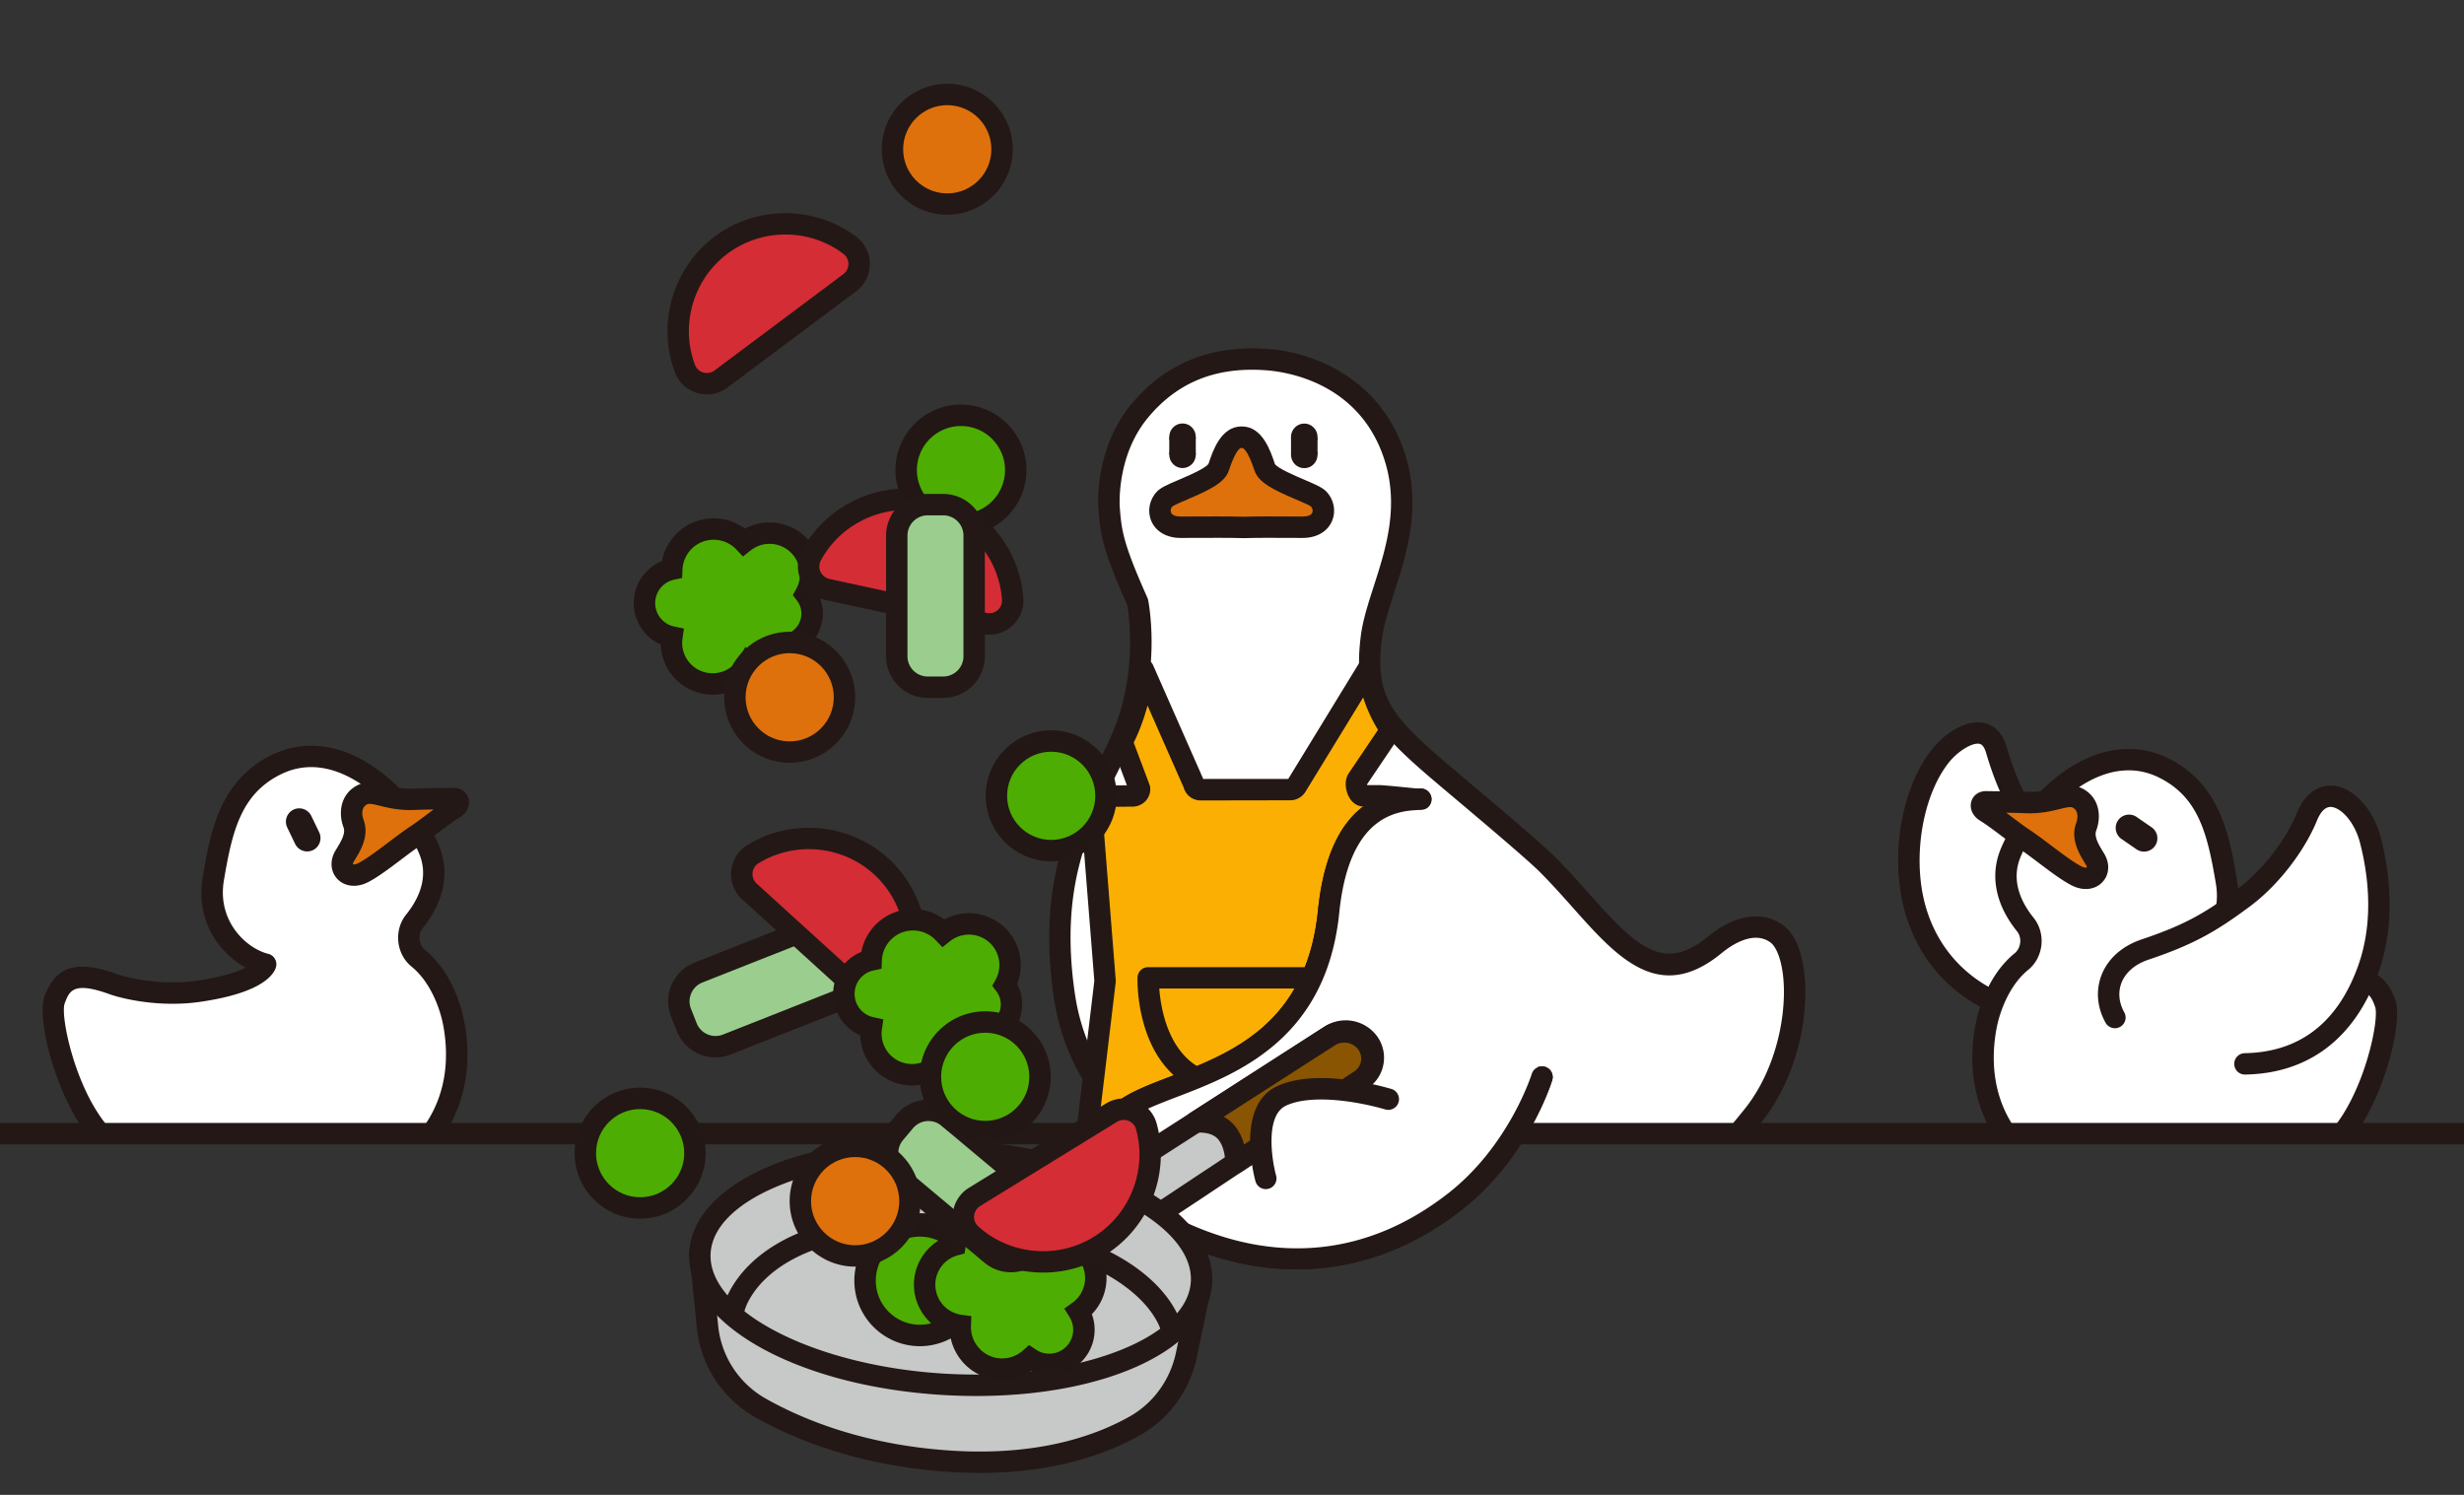 <svg id="_レイヤー_2" xmlns="http://www.w3.org/2000/svg" width="371.384" height="225.337"><rect width="100%" height="100%" fill="#333333" stroke="none"/><defs><clipPath id="clippath"><rect class="cls-1" width="371.384" height="225.337"/></clipPath><clipPath id="clippath-1"><rect class="cls-1" x="-32.093" y="41.787" width="417.353" height="127.957"/></clipPath><style>.cls-1{fill:none}.cls-3{fill:#fff}.cls-5{fill:#c7c8c8}.cls-6{fill:#de710c}.cls-7{fill:#d42d35}.cls-8{fill:#231815}.cls-9{fill:#221714}.cls-10{fill:#9acd8e}.cls-12{fill:#4dad02}</style></defs><g id="_レイヤー_1-2"><g clip-path="url(#clippath)"><g><rect class="cls-1" x="-32.654" y=".407" width="416.001" height="225.337"/><g><g clip-path="url(#clippath-1)"><g><path class="cls-3" d="M171.47 90.762s1.852 9.139-1.695 18.787-12.5 18.865-9.372 40.392c2.972 20.456 21.541 27 28.777 29.98 7.236 2.979 16.607 6.841 19.444 9.963 2.837 3.121 3.268 6.416 3.152 12.851l10.111-.062c1.012-4.709 5.878-9.769 11.673-12.751 10.241-5.27-2.912 6.646 10.984-4.355 12.066-9.552 11.864-7.708 19.602-17.289 7.67-9.497 7.752-24.522 3.653-27.516-2.583-1.887-6.084-1.009-9.317 1.654-10.21 8.413-16.007-2.872-25.261-12.125-2.616-2.616-14.225-12.257-17.029-14.678-8.084-6.981-10.619-10.545-9.49-19.508.904-7.179 6.998-16.368 3.514-27.26-3.12-9.756-11.621-14.06-19.225-14.634-7.532-.569-14.151 1.616-19.225 7.747-5.33 6.44-4.591 14.705-4.591 14.705.287 3.515.431 5.452 4.295 14.098z"/><path class="cls-8" d="M211.776 204.346a1.61 1.61 0 01-1.612-1.641c.108-6.038-.248-9.004-2.734-11.738-2.6-2.86-12-6.73-18.865-9.557-.346-.143-.718-.293-1.114-.454-7.685-3.112-25.682-10.401-28.644-30.785-2.465-16.97 2.426-26.663 6.357-34.451 1.181-2.338 2.295-4.548 3.097-6.729 3.086-8.395 1.87-16.512 1.657-17.75-3.882-8.709-4.057-10.857-4.347-14.399-.036-.4-.736-9.04 4.952-15.913 5.106-6.171 12.032-8.972 20.588-8.327 7.728.583 17.209 5.027 20.639 15.75 2.562 8.011.243 15.215-1.621 21.004-.807 2.506-1.569 4.873-1.83 6.948-1.03 8.182.98 11.208 8.945 18.086.752.649 2.139 1.819 3.816 3.234 4.785 4.036 11.338 9.565 13.299 11.525 1.823 1.823 3.491 3.697 5.104 5.51 7.197 8.088 11.266 12.052 17.991 6.511 4.011-3.306 8.232-3.947 11.293-1.712 2.065 1.508 2.859 4.579 3.162 6.889.835 6.373-.854 15.938-6.511 22.941-5.535 6.854-7.235 8.096-11.777 11.416-1.988 1.453-4.462 3.261-8.079 6.124-6.762 5.353-7.5 5.766-8.782 4.897a1.635 1.635 0 01-.735-1.195c-.431.183-.997.446-1.73.823-5.601 2.883-9.955 7.568-10.834 11.656a1.611 1.611 0 01-1.566 1.273l-10.111.063h-.01zM188.704 55.735c-6.519 0-11.669 2.384-15.696 7.251-4.823 5.827-4.234 13.461-4.228 13.537.277 3.391.427 5.226 4.161 13.581.049.108.085.222.109.338.079.392 1.899 9.702-1.762 19.663-.866 2.356-2.022 4.645-3.245 7.069-3.921 7.768-8.364 16.573-6.046 32.535 2.697 18.554 18.885 25.11 26.664 28.26.402.162.78.316 1.132.461 7.545 3.107 16.935 6.973 20.022 10.369 2.937 3.23 3.592 6.548 3.588 12.313l7.254-.045c1.566-4.681 6.19-9.506 12.163-12.58 2.912-1.498 4.721-2.12 5.938-1.108.133.111.244.228.336.35.941-.69 2.35-1.768 4.447-3.427a241.71 241.71 0 018.177-6.199c4.533-3.313 5.901-4.313 11.172-10.839 5.03-6.227 6.544-14.99 5.822-20.496-.303-2.314-1.001-4.072-1.867-4.705-2.584-1.886-5.995.488-7.341 1.597-9.433 7.773-15.757.667-22.451-6.856-1.582-1.778-3.218-3.616-4.975-5.373-1.864-1.864-8.624-7.567-13.098-11.34a543.02 543.02 0 01-3.844-3.258c-7.947-6.863-11.297-10.916-10.036-20.93.298-2.373 1.105-4.88 1.959-7.533 1.812-5.629 3.866-12.009 1.619-19.034-3.702-11.575-14.568-13.272-17.81-13.517a28.63 28.63 0 00-2.166-.084z"/></g><g><g><path class="cls-3" d="M68.428 154.466c-.572-3.202-2.26-7.476-5.374-10.005-1.578-1.282-2.001-3.831-.572-5.603 2.107-2.612 3.945-6.461 2.23-10.691-2.829-6.978-13.086-17.94-23.212-12.835-6.861 3.459-8.179 10.168-9.348 17.152-1.172 7.004 3.773 11.835 7.89 12.864.01.041-.772 2.744-10.191 4.088-5.528.788-10.802-.37-12.792-1.086-5.717-2.058-7.595-.921-8.819 2.344-1.029 2.744 1.856 14.751 7.173 20.582 5.203 5.707 11.606 10.52 26.33 9.834 14.189-.661 19.931-5.949 22.741-9.434 4.288-5.317 4.953-11.565 3.945-17.209z"/><path class="cls-8" d="M38.947 182.788c-12.542 0-19.032-4.182-24.726-10.427-5.563-6.101-8.827-18.674-7.492-22.235 1.693-4.511 4.841-5.466 10.875-3.295 1.506.542 6.601 1.78 12.018 1.007 3.924-.56 6.162-1.341 7.416-1.976-3.9-2.155-7.6-6.932-6.477-13.646 1.073-6.412 2.408-14.391 10.211-18.325 3.543-1.786 7.476-1.955 11.379-.49 6.439 2.419 11.943 8.954 14.054 14.159 1.608 3.968.731 8.34-2.469 12.309-.881 1.093-.532 2.637.333 3.34 4.326 3.514 5.643 9.287 5.944 10.973 1.263 7.071-.216 13.469-4.277 18.504-5.027 6.235-12.852 9.516-23.921 10.032-.99.046-1.947.069-2.869.069zm-26.49-33.86c-1.834 0-2.238 1.078-2.708 2.331-.7 1.865 1.641 13.212 6.855 18.93 4.637 5.085 10.386 9.992 25.064 9.309 15-.699 19.938-6.822 21.56-8.835 4.368-5.416 4.376-11.643 3.613-15.914-.518-2.904-2.052-6.802-4.803-9.037-2.343-1.903-2.714-5.506-.811-7.866 1.722-2.134 3.464-5.441 1.991-9.074-1.801-4.443-6.689-10.281-12.199-12.352-3.079-1.157-6.037-1.039-8.793.35-5.89 2.97-7.231 8.496-8.483 15.978-1.026 6.13 3.386 10.208 6.69 11.034a1.613 1.613 0 011.176 1.183c.126.518-.002 1.033-.4 1.622-.976 1.442-3.701 3.383-11.129 4.443-5.85.835-11.432-.397-13.566-1.165-1.843-.663-3.131-.937-4.055-.937z"/></g><g><path class="cls-6" d="M54.46 119.884c-1.674.969-1.677 2.933-1.167 4.284.708 1.875-.748 3.841-1.372 4.92-1.069 1.849.552 3.622 2.826 2.452 2.217-1.141 5.386-3.882 8.03-5.643 1.783-1.187 3.734-2.844 5.719-4.089.828-.52.754-1.446-.114-1.43-1.557.028-3.735.016-6.014.109-4.216.172-6.131-1.632-7.908-.603z"/><path class="cls-8" d="M53.34 133.523c-.959 0-1.84-.345-2.482-1.02-1.048-1.1-1.179-2.757-.333-4.221.081-.141.176-.296.278-.463.527-.864 1.325-2.171.981-3.081-.797-2.111-.529-4.862 1.868-6.249 1.493-.864 2.975-.499 4.411-.146 1.153.284 2.459.607 4.239.533a139.61 139.61 0 014.471-.091c.574-.005 1.106-.01 1.579-.018 1.066-.046 1.961.589 2.247 1.55.311 1.046-.189 2.195-1.246 2.858-1.054.661-2.128 1.467-3.167 2.247-.87.653-1.693 1.271-2.516 1.819-1.014.675-2.146 1.529-3.241 2.354-1.794 1.353-3.489 2.631-4.945 3.38-.715.368-1.45.549-2.145.549zm1.927-12.244c-1.07.619-.531 2.147-.466 2.319.9 2.385-.497 4.672-1.246 5.901a16 16 0 00-.238.396c-.135.233-.125.373-.115.397.029.013.303.074.808-.186 1.211-.623 2.872-1.876 4.479-3.087 1.131-.854 2.302-1.736 3.395-2.464.747-.497 1.534-1.088 2.367-1.714.362-.271.727-.545 1.097-.817-.925.012-1.907.032-2.913.073-2.242.089-3.916-.322-5.142-.624-1.201-.296-1.686-.389-2.025-.194z"/></g><path class="cls-8" d="M47.171 128.149a2.022 2.022 0 01-2.694-.956l-1.177-2.444a2.022 2.022 0 01.932-2.703 2.021 2.021 0 012.694.957l1.177 2.443a2.022 2.022 0 01-.932 2.703z"/></g><g><path class="cls-3" d="M306.722 152.934c-9.098-1.641-16.568-7.756-18.52-17.916-1.396-7.262.243-16.149 4.381-21.212 2.112-2.584 6.904-5.552 8.308-.795 1.872 6.345 3.847 9.549 6.814 13.352 4.117 5.277 8.785 8.345 15.284 11.706 3.527 1.824 5.016 6.095 2.983 8.901"/><path class="cls-8" d="M306.723 154.546c-.095 0-.191-.008-.288-.026-10.461-1.888-17.869-9.064-19.817-19.199-1.536-7.993.403-17.26 4.716-22.536 1.813-2.218 4.98-4.361 7.647-3.822 1.162.235 2.706 1.048 3.456 3.592 1.778 6.029 3.597 9.047 6.539 12.817 3.977 5.098 8.421 7.991 14.753 11.266 2.293 1.186 4.001 3.322 4.57 5.714.479 2.017.117 3.994-1.022 5.565a1.612 1.612 0 11-2.611-1.892c.579-.798.755-1.838.496-2.928-.354-1.491-1.443-2.835-2.913-3.596-6.56-3.392-11.494-6.607-15.815-12.147-3.12-4-5.174-7.398-7.089-13.887-.358-1.214-.842-1.311-1.001-1.343-1.047-.212-3.161 1.05-4.512 2.702-3.69 4.515-5.392 12.879-4.046 19.887 1.686 8.774 8.124 14.992 17.223 16.634a1.612 1.612 0 01-.285 3.199z"/></g><g><path class="cls-3" d="M303.247 172.163c2.81 3.484 8.552 8.772 22.741 9.434 14.724.686 21.127-4.127 26.33-9.834 5.317-5.832 8.202-17.838 7.173-20.582-1.224-3.265-3.102-4.402-8.819-2.344-1.99.717-7.264 1.875-12.792 1.086-9.419-1.344-10.201-4.047-10.191-4.088 4.116-1.029 9.062-5.86 7.89-12.864-1.169-6.984-2.487-13.693-9.348-17.152-10.126-5.105-20.383 5.857-23.212 12.835-1.715 4.231.123 8.079 2.23 10.691 1.429 1.772 1.006 4.321-.572 5.603-3.114 2.529-4.802 6.804-5.374 10.005-1.008 5.644-.343 11.892 3.945 17.209z"/><path class="cls-8" d="M328.783 183.276c-.924 0-1.879-.023-2.87-.069-11.068-.515-18.894-3.798-23.921-10.032-4.061-5.035-5.539-11.434-4.277-18.505.301-1.686 1.619-7.46 5.945-10.973.865-.702 1.214-2.247.333-3.34-3.2-3.969-4.077-8.341-2.469-12.309 2.111-5.205 7.615-11.74 14.054-14.159 3.9-1.465 7.835-1.297 11.378.49 7.803 3.934 9.139 11.913 10.212 18.325 1.124 6.714-2.577 11.491-6.477 13.646 1.254.635 3.493 1.417 7.416 1.976 5.415.772 10.513-.465 12.018-1.007 6.033-2.172 9.181-1.217 10.875 3.295 1.335 3.56-1.929 16.133-7.492 22.235-5.693 6.244-12.185 10.426-24.726 10.427zm-7.959-67.155c-1.341 0-2.714.262-4.112.788-5.51 2.07-10.398 7.909-12.199 12.352-1.473 3.633.269 6.94 1.991 9.074 1.904 2.361 1.532 5.964-.811 7.866-2.75 2.234-4.284 6.133-4.803 9.037-.762 4.27-.755 10.497 3.613 15.913 1.622 2.013 6.56 8.136 21.56 8.835 14.681.684 20.427-4.224 25.064-9.309 5.213-5.718 7.555-17.064 6.855-18.93-.707-1.885-1.264-3.374-6.763-1.394-2.134.768-7.715 1.999-13.566 1.165-7.429-1.06-10.152-3.001-11.129-4.443-.399-.589-.526-1.104-.4-1.622a1.615 1.615 0 011.176-1.184c3.304-.826 7.716-4.904 6.691-11.034-1.253-7.483-2.595-13.009-8.484-15.979-1.504-.758-3.069-1.138-4.681-1.138z"/></g><g><path class="cls-6" d="M313.269 120.371c1.674.969 1.677 2.933 1.167 4.284-.708 1.875.748 3.841 1.372 4.92 1.069 1.849-.552 3.622-2.826 2.452-2.217-1.141-5.386-3.882-8.03-5.643-1.783-1.187-3.734-2.844-5.719-4.089-.828-.52-.754-1.446.114-1.43 1.557.028 3.735.016 6.014.109 4.216.172 6.131-1.632 7.908-.603z"/><path class="cls-8" d="M314.389 134.01c-.694 0-1.429-.181-2.145-.549-1.456-.749-3.151-2.027-4.945-3.38-1.095-.825-2.226-1.679-3.241-2.354-.823-.548-1.644-1.165-2.515-1.818-1.039-.78-2.113-1.586-3.167-2.248-1.057-.663-1.558-1.811-1.246-2.857.281-.946 1.14-1.551 2.196-1.551h.05c.473.008 1.003.013 1.576.018 1.344.012 2.868.026 4.474.091 1.775.073 3.085-.249 4.239-.533 1.434-.354 2.917-.718 4.411.145 2.397 1.387 2.665 4.138 1.868 6.249-.344.911.454 2.217.981 3.081.102.167.197.322.278.463.846 1.464.715 3.121-.333 4.221-.642.675-1.523 1.02-2.482 1.02zm-12.007-11.498c.37.272.736.547 1.097.818.833.625 1.619 1.216 2.366 1.713 1.093.728 2.264 1.61 3.395 2.464 1.607 1.211 3.268 2.464 4.479 3.087.507.261.78.198.821.169-.003-.008.007-.148-.128-.381-.069-.12-.151-.253-.238-.396-.75-1.229-2.146-3.515-1.246-5.901.065-.172.604-1.7-.466-2.319-.338-.195-.823-.101-2.025.194-1.227.302-2.906.713-5.142.624a109.093 109.093 0 00-2.913-.074z"/></g><path class="cls-8" d="M319.239 123.663a2.021 2.021 0 00.53 2.809l2.234 1.539c.923.636 2.183.41 2.814-.505a2.02 2.02 0 00-.531-2.809l-2.233-1.539a2.022 2.022 0 00-2.814.505z"/><g><path class="cls-3" d="M338.381 160.369c8.748-.162 15.148-4.871 18.504-14.071 2.399-6.576 1.932-13.668.385-19.661-1.542-5.975-7.115-9.457-9.525-3.589-1.751 4.263-5.413 9.179-9.557 12.263-5.082 3.782-8.302 5.618-14.868 7.821-5.13 1.721-6.72 6.347-4.552 10.25"/><path class="cls-8" d="M338.381 161.981a1.611 1.611 0 01-.029-3.224c8.199-.152 13.925-4.53 17.019-13.012 2.501-6.855 1.565-13.956.339-18.705-.828-3.207-2.898-5.299-4.342-5.398-1.058-.067-1.737 1.059-2.131 2.019-1.954 4.757-5.913 9.838-10.086 12.943-4.936 3.673-8.319 5.708-15.318 8.056-2.016.676-3.463 1.915-4.073 3.489-.545 1.404-.396 2.984.418 4.45a1.612 1.612 0 11-2.819 1.565c-1.288-2.318-1.503-4.869-.606-7.182.963-2.483 3.113-4.393 6.054-5.379 6.624-2.222 9.675-4.056 14.418-7.585 3.737-2.781 7.281-7.327 9.029-11.582 1.579-3.842 4.263-4.083 5.335-4.011 3.084.212 6.13 3.496 7.243 7.809 1.34 5.192 2.352 12.983-.432 20.616-3.546 9.721-10.458 14.953-19.989 15.13h-.03z"/></g><g><path class="cls-8" d="M198.584 68.556c0 1.114-.895 2.017-1.999 2.017s-1.999-.903-1.999-2.017.895-2.017 1.999-2.017 1.999.903 1.999 2.017z"/><path class="cls-8" d="M198.584 65.861c0 1.114-.895 2.017-1.999 2.017s-1.999-.903-1.999-2.017.895-2.017 1.999-2.017 1.999.903 1.999 2.017z"/><polygon class="cls-8" points="197.058 67.045 194.586 65.861 194.586 68.556 198.584 68.556 198.584 65.861 197.058 67.045"/></g><g><path class="cls-8" d="M180.235 68.54c0 1.114-.895 2.017-1.999 2.017s-1.999-.903-1.999-2.017.895-2.017 1.999-2.017 1.999.903 1.999 2.017z"/><ellipse class="cls-8" cx="178.236" cy="65.846" rx="1.999" ry="2.017"/><polygon class="cls-8" points="178.71 67.03 176.237 65.846 176.237 68.54 180.235 68.54 180.235 65.846 178.71 67.03"/></g><g><path class="cls-6" d="M187.493 79.506c-2.816-.083-7.068-.03-9.56-.03-3.231 0-3.78-2.804-2.378-4.267.976-1.018 7.451-2.767 8.114-4.755.663-1.988 1.625-4.564 3.479-4.556 1.854-.008 2.816 2.568 3.479 4.556.663 1.988 7.138 3.736 8.114 4.755 1.402 1.463.853 4.267-2.378 4.267-2.492 0-6.054-.052-8.87.03z"/><path class="cls-9" d="M187.493 81.121l-.047-.002c-2.065-.061-4.964-.048-7.293-.037-.82.004-1.579.007-2.22.007-2.076 0-3.721-.951-4.401-2.543-.638-1.496-.302-3.246.858-4.456.567-.591 1.531-1.018 3.329-1.785 1.314-.56 4.048-1.726 4.437-2.408.642-1.935 1.87-5.615 4.982-5.615h.034c3.101 0 4.327 3.681 4.987 5.66.371.637 3.104 1.803 4.418 2.363 1.799.767 2.764 1.195 3.33 1.785 1.16 1.21 1.497 2.96.858 4.456-.68 1.593-2.325 2.543-4.402 2.543-.66 0-1.395-.004-2.171-.008-2.159-.011-4.606-.023-6.651.037l-.047.002zm-4.298-3.276c1.521 0 3.047.01 4.298.046 2.09-.061 4.545-.048 6.715-.037.771.004 1.5.007 2.155.007.752 0 1.274-.212 1.432-.581.126-.295.036-.688-.22-.955-.234-.183-1.408-.684-2.265-1.049-3.261-1.391-5.615-2.514-6.215-4.312-1.001-3.002-1.644-3.452-1.939-3.452h-.002c-.309 0-.952.45-1.954 3.453-.599 1.797-2.954 2.921-6.215 4.312-.857.366-2.031.866-2.305 1.088-.215.228-.305.621-.179.916.158.37.679.581 1.431.581.638 0 1.391-.003 2.206-.007.955-.004 2.005-.009 3.057-.009z"/></g><g><path d="M172.322 100.916l7.627 17.298c.096.491.55.843 1.072.832l1.053-.023h12.392c.355 0 .687-.169.885-.451l10.888-17.799c.387 5.249 3.399 9.25 3.399 9.25l-5.007 7.426c-.488.676.018 2.511.877 2.511h2.41c.616 0 5.557.515 5.557.515l-4.094 7.06c-.003.044-.003-.044 0 0l-.867 51.221c.038.577-.434 1.068-1.038 1.082l-43.638.993c-.619.014-1.121-.478-1.089-1.07l3.813-31.87-2.135-26.897c.028-.534.484-.956 1.043-.967l5.248-.046c.616-.012 1.094-.52 1.04-1.107l-2.646-7.058s2.524-4.245 3.212-10.899z" fill="#fcaf03"/><path class="cls-8" d="M163.812 182.442a2.708 2.708 0 01-1.937-.814 2.62 2.62 0 01-.737-1.951c.002-.036.005-.072.01-.108l3.794-31.71-2.123-26.737a1.651 1.651 0 01-.003-.211c.072-1.372 1.223-2.468 2.622-2.495l4.41-.039-2.248-5.994a1.615 1.615 0 01.124-1.39c.022-.037 2.355-4.061 2.995-10.241a1.613 1.613 0 013.079-.485l7.566 17.16.676-.015h12.132l10.693-17.48a1.61 1.61 0 012.983.722c.346 4.684 3.054 8.365 3.082 8.402.409.549.429 1.3.046 1.868l-4.922 7.299c.002.037.008.08.017.124h1.848c.65 0 4.545.4 5.723.523a1.612 1.612 0 011.227 2.412l-3.884 6.697-.858 50.751a2.586 2.586 0 01-.686 1.847 2.71 2.71 0 01-1.929.87l-43.637.993h-.062zm2.282-60.808l2.075 26.129a1.62 1.62 0 01-.007.319l-3.724 31.121 42.472-.967.857-50.65v-.064c.002-.33.104-.638.276-.895l2.785-4.801c-1.457-.143-2.662-.252-2.912-.255h-2.407c-.924 0-1.737-.553-2.23-1.517-.502-.982-.702-2.512.046-3.549l4.374-6.488a22.159 22.159 0 01-2.236-4.885l-8.736 14.281a2.69 2.69 0 01-2.259 1.222l-13.41.023a2.636 2.636 0 01-2.637-1.919l-5.462-12.387c-.715 2.676-1.589 4.609-2.081 5.582l2.39 6.374c.05.135.083.276.096.42a2.616 2.616 0 01-.657 1.973 2.7 2.7 0 01-1.958.891l-4.653.042zm39.876-3.286l.015-.023-.016.023z"/></g><path class="cls-8" d="M180.172 164.041c-.258 0-.52-.062-.763-.193-8.241-4.438-7.976-16.009-7.96-16.5.027-.87.74-1.562 1.611-1.562h23.511a1.612 1.612 0 010 3.224H174.73c.227 2.966 1.292 9.351 6.207 11.998a1.614 1.614 0 01-.765 3.032z"/></g><path class="cls-8" d="M383.175 172.497h-416.13a1.612 1.612 0 010-3.224h416.13a1.612 1.612 0 010 3.224z"/><path class="cls-8" d="M195.425 191.343c-5.822 0-11.774-1.318-17.683-3.978-3.171-1.427-5.978-3.715-8.12-6.618-2.029-2.751-3.229-5.771-3.376-8.504-.169-3.127 1.047-5.618 3.425-7.014 1.81-1.062 4.143-1.956 6.612-2.903 9.19-3.523 20.628-7.907 22.368-25.068 1.628-16.046 9.593-18.184 15.442-18.397a1.619 1.619 0 011.67 1.552 1.612 1.612 0 01-1.552 1.67c-3.238.118-10.819.393-12.352 15.5-1.941 19.136-15.47 24.322-24.422 27.753-2.443.937-4.554 1.746-6.133 2.673-1.323.777-1.942 2.142-1.838 4.059.219 4.048 3.869 9.776 9.6 12.355 13.906 6.258 27.495 4.661 39.301-4.616 9.102-7.152 12.473-17.82 12.506-17.927a1.616 1.616 0 012.015-1.067 1.61 1.61 0 011.068 2.012c-.146.475-3.676 11.722-13.597 19.516-7.604 5.975-16.12 8.999-24.933 8.999z"/><g><path class="cls-3" d="M232.413 162.356s-3.413 11.148-13.051 18.721c-12.758 10.024-27.191 11.014-40.959 4.819-9.171-4.127-13.857-15.788-7.916-19.275 7.961-4.673 27.429-6.142 29.768-29.199 1.518-14.964 8.71-16.759 13.897-16.948"/><path class="cls-8" d="M195.425 191.343c-5.822 0-11.774-1.318-17.683-3.978-3.171-1.427-5.978-3.715-8.12-6.618-2.029-2.751-3.229-5.771-3.376-8.504-.169-3.127 1.047-5.618 3.425-7.014 1.81-1.062 4.143-1.956 6.612-2.903 9.19-3.523 20.628-7.907 22.368-25.068 1.628-16.046 9.593-18.184 15.442-18.397a1.619 1.619 0 011.67 1.552 1.612 1.612 0 01-1.552 1.67c-3.238.118-10.819.393-12.352 15.5-1.941 19.136-15.47 24.322-24.422 27.753-2.443.937-4.554 1.746-6.133 2.673-1.323.777-1.942 2.142-1.838 4.059.219 4.048 3.869 9.776 9.6 12.355 13.906 6.258 27.495 4.661 39.301-4.616 9.102-7.152 12.473-17.82 12.506-17.927a1.616 1.616 0 012.015-1.067 1.61 1.61 0 011.068 2.012c-.146.475-3.676 11.722-13.597 19.516-7.604 5.975-16.12 8.999-24.933 8.999z"/></g><g><g><path class="cls-5" d="M105.499 188.817l1.142 11.204a15.844 15.844 0 007.948 12.185c5.942 3.364 15.583 7.289 29.062 8.088 13.252.786 22.127-2.362 27.478-5.412 3.99-2.274 6.765-6.203 7.701-10.699l2.266-10.884"/><path class="cls-8" d="M147.671 222.028c-1.324 0-2.695-.039-4.116-.124-13.951-.827-23.884-4.967-29.76-8.294a17.48 17.48 0 01-8.758-13.425l-1.142-11.204a1.612 1.612 0 013.208-.327l1.142 11.205a14.252 14.252 0 007.139 10.946c5.579 3.159 15.029 7.091 28.363 7.882 13.072.776 21.67-2.402 26.585-5.203 3.546-2.021 6.068-5.53 6.921-9.627l2.266-10.884a1.613 1.613 0 013.157.657l-2.266 10.884c-1.041 5.002-4.132 9.293-8.481 11.772-4.752 2.708-12.666 5.745-24.257 5.745z"/></g><g><path class="cls-5" d="M166.482 177.974l33.991-21.839a4.258 4.258 0 015.445.612 3.915 3.915 0 01-.736 6l-30.133 19.988"/><path class="cls-8" d="M175.051 184.347a1.613 1.613 0 01-.892-2.956l30.133-19.987a2.31 2.31 0 001.074-1.679 2.296 2.296 0 00-.616-1.866 2.643 2.643 0 00-3.384-.381l-34.012 21.853a1.612 1.612 0 11-1.743-2.713l33.991-21.839c2.358-1.57 5.516-1.214 7.485.858a5.506 5.506 0 011.479 4.479 5.51 5.51 0 01-2.518 3.991l-30.109 19.971a1.604 1.604 0 01-.889.269z"/></g><g><path d="M205.704 156.876a4.258 4.258 0 00-5.445-.612l-20.027 12.867c1.078-.078 3.389-.017 4.718 1.708 1.128 1.464 1.321 3.377 1.331 4.433l18.689-12.396a3.916 3.916 0 00.736-6z" fill="#895502"/><path class="cls-8" d="M186.28 176.884a1.612 1.612 0 01-1.613-1.597c-.007-.821-.147-2.362-.995-3.464-.872-1.133-2.614-1.134-3.324-1.084-.74.056-1.412-.399-1.646-1.098s.038-1.468.658-1.866l20.027-12.867c2.358-1.57 5.516-1.214 7.485.858a5.512 5.512 0 011.48 4.48 5.51 5.51 0 01-2.518 3.99l-18.664 12.38c-.269.178-.58.268-.891.268zm-1.841-8.54a5.55 5.55 0 011.787 1.511c.645.837 1.045 1.773 1.291 2.661l16.56-10.984c.607-.387.99-.993 1.074-1.679a2.298 2.298 0 00-.616-1.867 2.643 2.643 0 00-3.384-.381l-16.713 10.738z"/></g><g><ellipse class="cls-5" cx="143.298" cy="191.058" rx="17.646" ry="37.865" transform="rotate(-86.607 143.298 191.058)"/><path class="cls-8" d="M147.172 210.432c-1.643 0-3.315-.049-5.015-.15-22.098-1.31-38.907-10.78-38.268-21.561.639-10.78 18.455-18.196 40.548-16.888 22.098 1.31 38.907 10.78 38.268 21.561-.59 9.951-15.815 17.037-35.533 17.037zm-7.555-35.517c-17.592 0-32.035 6.012-32.509 13.997-.514 8.676 15.624 16.988 35.24 18.151 19.621 1.163 36.623-5.184 37.138-13.86.514-8.676-15.624-16.988-35.24-18.151a77.916 77.916 0 00-4.629-.138zm41.479 18.384z"/></g><g><path class="cls-5" d="M110.648 197.224s3.302-14.289 31.926-12.592c31.071 1.842 33.943 15.515 33.943 15.515"/><path class="cls-8" d="M176.515 201.76a1.612 1.612 0 01-1.576-1.281c-.025-.107-3.27-12.507-32.461-14.237-26.71-1.586-30.13 10.83-30.263 11.36a1.618 1.618 0 01-1.943 1.183 1.605 1.605 0 01-1.195-1.923c.147-.638 3.951-15.594 33.592-13.839 31.933 1.893 35.298 16.186 35.426 16.794a1.612 1.612 0 01-1.579 1.944z"/></g></g><g><path class="cls-3" d="M190.786 177.635s-2.795-9.979 2.335-12.415 13.964-.156 16.131.471"/><path class="cls-8" d="M190.785 179.247a1.61 1.61 0 01-1.551-1.177c-.129-.461-3.089-11.322 3.196-14.306 5.608-2.663 14.636-.383 17.27.378a1.612 1.612 0 11-.896 3.097c-4.638-1.342-11.349-2.293-14.991-.563-3.173 1.506-2.099 8.274-1.474 10.526a1.613 1.613 0 01-1.554 2.045z"/></g><g><g><path class="cls-12" d="M113.138 81.057a6.214 6.214 0 00-.997.645 6.316 6.316 0 00-10.888 4.108c-.437.095-.87.243-1.286.458a5.221 5.221 0 001.305 9.744 6.167 6.167 0 00.624 3.73 6.204 6.204 0 008.359 2.665 6.178 6.178 0 002.52-2.41l3.443 2.907.791-.638.246.567 1.761-.91-.693-4.639a4.862 4.862 0 003.535-7.03 4.759 4.759 0 00-.441-.692 6.205 6.205 0 00-8.282-8.506"/><path class="cls-9" d="M116.463 105.061l-.089-.205-.178.143-3.165-2.673a7.77 7.77 0 01-2.034 1.516 7.76 7.76 0 01-5.963.502 7.761 7.761 0 01-4.571-3.861 7.74 7.74 0 01-.866-3.325 6.81 6.81 0 01-3.306-3.114 6.792 6.792 0 01-.44-5.213 6.794 6.794 0 013.924-4.249 7.956 7.956 0 014.15-5.571c2.699-1.394 5.963-1.091 8.357.672l.115-.061c3.831-1.978 8.555-.472 10.534 3.358a7.807 7.807 0 01.325 6.461l.038.072a6.433 6.433 0 01.416 4.94 6.435 6.435 0 01-3.584 3.97l.658 4.403-4.322 2.233zm-8.91-23.7c-.733 0-1.47.169-2.147.519a4.724 4.724 0 00-2.54 3.997l-.051 1.246-1.219.265a3.583 3.583 0 00-2.67 2.424 3.583 3.583 0 00.232 2.751 3.598 3.598 0 002.452 1.872l1.476.316-.217 1.494a4.548 4.548 0 00.46 2.756 4.563 4.563 0 002.684 2.268 4.566 4.566 0 003.501-.295 4.573 4.573 0 001.863-1.782l.965-1.672 3.899 3.293.872-.704-.621-4.158 1.57-.258a3.246 3.246 0 002.363-4.695 3.15 3.15 0 00-.294-.459l-.632-.835.505-.917a4.588 4.588 0 00-6.125-6.294h-.001c-.251.13-.499.291-.737.478l-1.154.911-1.014-1.065a4.724 4.724 0 00-3.419-1.455z"/></g><g><path class="cls-7" d="M108.67 57.132c-1.883 1.408-4.606.63-5.433-1.57-2.465-6.557-.437-14.212 5.455-18.618 5.892-4.405 13.808-4.185 19.4.034 1.877 1.416 1.852 4.248-.031 5.656l-19.39 14.498z"/><path class="cls-8" d="M106.557 59.454c-.489 0-.982-.07-1.468-.212a5.086 5.086 0 01-3.361-3.114c-2.763-7.349-.296-15.77 5.999-20.476 6.294-4.707 15.068-4.691 21.336.038a5.085 5.085 0 012.036 4.105 5.129 5.129 0 01-2.072 4.129l-19.391 14.499a5.124 5.124 0 01-3.078 1.031zm11.815-24.101c-3.072 0-6.146.96-8.715 2.881-5.153 3.853-7.172 10.744-4.911 16.759.211.563.667.983 1.249 1.154a1.926 1.926 0 001.71-.308l19.391-14.498c.493-.369.777-.935.778-1.553a1.889 1.889 0 00-.753-1.525 14.513 14.513 0 00-8.748-2.911z"/></g><g><path class="cls-7" d="M124.68 88.845c-2.297-.498-3.497-3.064-2.378-5.131 3.333-6.161 10.442-9.651 17.632-8.092 7.19 1.559 12.215 7.68 12.697 14.668.162 2.345-1.992 4.184-4.29 3.686l-23.662-5.13z"/><path class="cls-8" d="M149.111 95.671c-.368 0-.74-.039-1.11-.12l-23.661-5.13a5.126 5.126 0 01-3.6-2.893 5.086 5.086 0 01.145-4.581c3.737-6.906 11.711-10.566 19.392-8.9 7.68 1.665 13.423 8.299 13.964 16.132a5.083 5.083 0 01-1.764 4.229 5.122 5.122 0 01-3.365 1.263zm-12.567-18.8c-5.257 0-10.259 2.871-12.824 7.61a1.889 1.889 0 00-.051 1.7 1.93 1.93 0 001.353 1.089l23.661 5.13a1.927 1.927 0 001.683-.431c.459-.397.699-.968.657-1.568-.443-6.411-5.144-11.84-11.431-13.203a14.39 14.39 0 00-3.049-.327z"/></g><g><circle class="cls-6" cx="119.025" cy="105.107" r="8.261" transform="rotate(-80.783 119.024 105.108)"/><path class="cls-8" d="M119.025 114.98c-5.444 0-9.873-4.429-9.873-9.873s4.429-9.873 9.873-9.873 9.873 4.429 9.873 9.873-4.429 9.873-9.873 9.873zm0-16.521c-3.666 0-6.648 2.983-6.648 6.649s2.982 6.649 6.648 6.649 6.648-2.983 6.648-6.649-2.982-6.649-6.648-6.649z"/></g><g><circle class="cls-6" cx="142.775" cy="22.501" r="8.261"/><path class="cls-8" d="M142.775 32.374c-5.444 0-9.873-4.429-9.873-9.873s4.429-9.873 9.873-9.873 9.873 4.429 9.873 9.873-4.429 9.873-9.873 9.873zm0-16.521c-3.666 0-6.648 2.983-6.648 6.649s2.982 6.649 6.648 6.649 6.648-2.983 6.648-6.649-2.982-6.649-6.648-6.649z"/></g><g><circle class="cls-12" cx="144.84" cy="70.86" r="8.261"/><path class="cls-9" d="M144.84 80.735c-5.445 0-9.875-4.43-9.875-9.875s4.43-9.875 9.875-9.875 9.875 4.43 9.875 9.875-4.43 9.875-9.875 9.875zm0-16.521c-3.665 0-6.646 2.981-6.646 6.646s2.982 6.646 6.646 6.646 6.646-2.981 6.646-6.646-2.982-6.646-6.646-6.646z"/></g><g><rect class="cls-10" x="135.165" y="76.068" width="11.665" height="27.522" rx="4.664" ry="4.664"/><path class="cls-8" d="M142.166 105.202h-2.337a6.283 6.283 0 01-6.276-6.276V80.732a6.283 6.283 0 016.276-6.276h2.337a6.283 6.283 0 016.276 6.276v18.194a6.283 6.283 0 01-6.276 6.276zm-2.337-27.522a3.055 3.055 0 00-3.052 3.052v18.194a3.055 3.055 0 003.052 3.052h2.337a3.055 3.055 0 003.052-3.052V80.732a3.055 3.055 0 00-3.052-3.052h-2.337z"/></g><g><rect class="cls-10" x="110.039" y="134.925" width="11.665" height="27.522" rx="4.664" ry="4.664" transform="rotate(68.446 115.871 148.686)"/><path class="cls-8" d="M107.848 159.391a6.288 6.288 0 01-5.846-3.971l-.858-2.173a6.285 6.285 0 013.531-8.144l16.922-6.684a6.283 6.283 0 018.143 3.531l.858 2.173a6.284 6.284 0 01-3.531 8.143l-16.922 6.684a6.24 6.24 0 01-2.298.439zm-2.846-5.155a3.058 3.058 0 003.96 1.718l16.922-6.684a3.057 3.057 0 001.717-3.96l-.858-2.173a3.054 3.054 0 00-3.959-1.717l-16.922 6.684a3.027 3.027 0 00-1.673 1.627 3.026 3.026 0 00-.043 2.333l.858 2.173z"/></g><g><circle class="cls-12" cx="158.44" cy="119.961" r="8.261"/><path class="cls-9" d="M158.44 129.836c-5.445 0-9.875-4.43-9.875-9.875s4.43-9.875 9.875-9.875 9.875 4.43 9.875 9.875-4.43 9.875-9.875 9.875zm0-16.521c-3.665 0-6.646 2.981-6.646 6.646s2.982 6.646 6.646 6.646 6.646-2.981 6.646-6.646-2.982-6.646-6.646-6.646z"/></g><g><circle class="cls-12" cx="96.485" cy="173.827" r="8.261"/><path class="cls-9" d="M96.485 183.702c-5.445 0-9.875-4.43-9.875-9.875s4.43-9.875 9.875-9.875 9.875 4.43 9.875 9.875-4.43 9.875-9.875 9.875zm0-16.521c-3.665 0-6.646 2.981-6.646 6.646s2.982 6.646 6.646 6.646 6.646-2.981 6.646-6.646-2.982-6.646-6.646-6.646z"/></g><g><circle class="cls-12" cx="138.644" cy="193.049" r="8.261"/><path class="cls-9" d="M138.644 202.924c-5.445 0-9.875-4.43-9.875-9.875s4.43-9.875 9.875-9.875 9.875 4.43 9.875 9.875-4.43 9.875-9.875 9.875zm0-16.521c-3.665 0-6.646 2.981-6.646 6.646s2.982 6.646 6.646 6.646 6.646-2.981 6.646-6.646-2.982-6.646-6.646-6.646z"/></g><g><path class="cls-12" d="M143.579 199.528c.383.13.77.217 1.156.27a6.317 6.317 0 0010.514 4.987c.372.249.779.458 1.223.608a5.221 5.221 0 006.109-7.703 6.163 6.163 0 002.252-3.038 6.205 6.205 0 00-3.883-7.868 6.188 6.188 0 00-3.484-.142l-.297-4.496-1.009-.127.237-.571-1.878-.636-2.859 3.719a4.861 4.861 0 00-7.514 2.334c-.09.264-.15.531-.193.798a6.205 6.205 0 00-.376 11.866"/><path class="cls-9" d="M151.034 207.998a7.898 7.898 0 01-2.534-.417c-2.878-.975-4.924-3.536-5.317-6.484a5.907 5.907 0 01-.123-.041c-4.082-1.384-6.278-5.832-4.894-9.915a7.809 7.809 0 014.426-4.718l.026-.078a6.439 6.439 0 013.267-3.728 6.43 6.43 0 015.345-.176l2.713-3.529 4.608 1.561-.086.208.227.029.273 4.133h.005c.846 0 1.688.138 2.498.412a7.77 7.77 0 014.501 3.944 7.767 7.767 0 01.393 5.971 7.728 7.728 0 01-1.793 2.931 6.805 6.805 0 01.053 4.542 6.789 6.789 0 01-3.448 3.934 6.788 6.788 0 01-5.782.124 7.971 7.971 0 01-4.357 1.296zm-2.287-22.822c-.492 0-.98.113-1.434.337a3.224 3.224 0 00-1.638 1.87 3.214 3.214 0 00-.126.531l-.163 1.033-1.009.273a4.588 4.588 0 00-.279 8.778c.268.091.555.158.856.199l1.456.199-.062 1.469a4.73 4.73 0 003.189 4.657 4.718 4.718 0 004.64-.945l.933-.829 1.037.694a3.578 3.578 0 003.598.239 3.584 3.584 0 001.819-2.076 3.598 3.598 0 00-.354-3.065l-.797-1.282 1.226-.881a4.548 4.548 0 001.665-2.244 4.562 4.562 0 00-.23-3.506 4.58 4.58 0 00-5.218-2.419l-1.873.465-.336-5.093-1.112-.139-2.562 3.333-1.275-.95a3.246 3.246 0 00-1.95-.649z"/></g><g><g><path class="cls-7" d="M112.969 134.39c-1.739-1.581-1.493-4.403.51-5.633 5.969-3.665 13.871-3.128 19.315 1.821 5.444 4.948 6.73 12.763 3.65 19.054-1.034 2.111-3.819 2.625-5.559 1.044l-17.916-16.285z"/><path class="cls-8" d="M133.258 153.213a5.113 5.113 0 01-3.457-1.345l-17.916-16.285a5.12 5.12 0 01-1.668-4.307 5.083 5.083 0 012.419-3.892c6.691-4.108 15.427-3.285 21.243 2.002 5.816 5.286 7.466 13.904 4.014 20.956a5.085 5.085 0 01-3.645 2.778c-.33.063-.661.094-.989.094zm-11.358-25.21c-2.621 0-5.25.7-7.578 2.129a1.886 1.886 0 00-.896 1.445 1.926 1.926 0 00.627 1.62l17.916 16.285a1.927 1.927 0 001.672.469 1.888 1.888 0 001.354-1.029c2.826-5.771 1.474-12.824-3.286-17.152-2.737-2.488-6.264-3.768-9.809-3.768z"/></g><g><rect class="cls-10" x="140.335" y="165.011" width="11.665" height="27.522" rx="4.664" ry="4.664" transform="rotate(129.949 146.167 178.772)"/><path class="cls-8" d="M152.376 191.78a6.218 6.218 0 01-4.015-1.46l-13.947-11.682a6.23 6.23 0 01-2.216-4.26 6.233 6.233 0 011.435-4.582l1.5-1.791a6.231 6.231 0 014.259-2.216 6.245 6.245 0 014.582 1.435l13.947 11.682a6.23 6.23 0 012.216 4.259 6.229 6.229 0 01-1.435 4.582l-1.5 1.792a6.236 6.236 0 01-4.26 2.216c-.19.017-.379.025-.567.025zm-12.423-22.792a3.027 3.027 0 00-2.349 1.087l-1.501 1.791a3.035 3.035 0 00-.695 2.228 3.031 3.031 0 001.075 2.072l13.947 11.682a3.02 3.02 0 002.228.695 3.031 3.031 0 002.072-1.075l1.5-1.792a3.026 3.026 0 00.695-2.228 3.03 3.03 0 00-1.075-2.071l-13.947-11.682a3.02 3.02 0 00-1.951-.707z"/></g><g><path class="cls-7" d="M167.512 167.732c2.002-1.232 4.644-.212 5.269 2.054 1.862 6.752-.848 14.194-7.114 18.049-6.266 3.855-14.13 2.92-19.318-1.786-1.741-1.579-1.461-4.398.541-5.63l20.621-12.688z"/><path class="cls-8" d="M157.219 191.826c-4.32 0-8.617-1.556-11.952-4.582a5.082 5.082 0 01-1.656-4.273 5.125 5.125 0 012.436-3.924l20.62-12.688a5.123 5.123 0 014.601-.405 5.087 5.087 0 013.068 3.405c2.088 7.569-1.13 15.732-7.823 19.851a17.711 17.711 0 01-9.294 2.617zm11.138-22.72l-20.62 12.688a1.928 1.928 0 00-.915 1.476 1.887 1.887 0 00.612 1.586c4.758 4.317 11.91 4.978 17.39 1.607 5.479-3.372 8.113-10.053 6.404-16.247a1.89 1.89 0 00-1.14-1.262 1.927 1.927 0 00-1.73.152z"/></g><g><path class="cls-12" d="M143.192 139.96a6.16 6.16 0 00-.996.645 6.316 6.316 0 00-10.888 4.108c-.437.095-.87.243-1.286.458a5.22 5.22 0 001.306 9.744 6.167 6.167 0 00.624 3.73 6.204 6.204 0 008.359 2.665 6.178 6.178 0 002.52-2.41l3.443 2.907.791-.638.246.567 1.761-.91-.693-4.639a4.862 4.862 0 003.535-7.03 4.759 4.759 0 00-.441-.692 6.205 6.205 0 00-8.281-8.506"/><path class="cls-9" d="M146.518 163.963l-.09-.206-.178.144-3.165-2.672a7.786 7.786 0 01-2.034 1.516 7.77 7.77 0 01-5.963.503 7.766 7.766 0 01-4.572-3.861 7.77 7.77 0 01-.866-3.325 6.816 6.816 0 01-3.307-3.114 6.792 6.792 0 01-.44-5.213 6.794 6.794 0 013.924-4.249 7.956 7.956 0 014.15-5.571c2.699-1.394 5.962-1.091 8.358.672a6.32 6.32 0 01.114-.061c3.83-1.979 8.555-.472 10.534 3.358a7.81 7.81 0 01.325 6.462l.039.075a6.433 6.433 0 01.415 4.937 6.438 6.438 0 01-3.583 3.97l.658 4.403-4.322 2.233zm-8.91-23.7c-.733 0-1.47.169-2.147.519a4.724 4.724 0 00-2.54 3.997l-.051 1.246-1.219.266a3.58 3.58 0 00-2.67 2.424 3.583 3.583 0 00.232 2.751 3.596 3.596 0 002.452 1.872l1.475.316-.216 1.493a4.545 4.545 0 00.461 2.757 4.555 4.555 0 002.684 2.267 4.564 4.564 0 003.5-.295 4.573 4.573 0 001.863-1.782l.965-1.671 3.899 3.292.873-.704-.622-4.159 1.57-.258a3.246 3.246 0 002.363-4.695 3.227 3.227 0 00-.295-.462l-.629-.834.503-.915a4.588 4.588 0 00-6.863-5.816l-1.154.911-1.014-1.065a4.724 4.724 0 00-3.419-1.455z"/></g><g><circle class="cls-6" cx="128.892" cy="181.059" r="8.261"/><path class="cls-8" d="M128.892 190.932c-5.444 0-9.873-4.429-9.873-9.873s4.429-9.873 9.873-9.873 9.873 4.429 9.873 9.873-4.429 9.873-9.873 9.873zm0-16.521c-3.666 0-6.648 2.983-6.648 6.649s2.982 6.649 6.648 6.649 6.648-2.983 6.648-6.649-2.982-6.649-6.648-6.649z"/></g><g><circle class="cls-12" cx="148.498" cy="162.317" r="8.261"/><path class="cls-9" d="M148.498 172.192c-5.445 0-9.875-4.43-9.875-9.875s4.43-9.875 9.875-9.875 9.875 4.43 9.875 9.875-4.43 9.875-9.875 9.875zm0-16.521c-3.665 0-6.646 2.981-6.646 6.646s2.982 6.646 6.646 6.646 6.646-2.981 6.646-6.646-2.982-6.646-6.646-6.646z"/></g></g></g></g></g></g></g></svg>